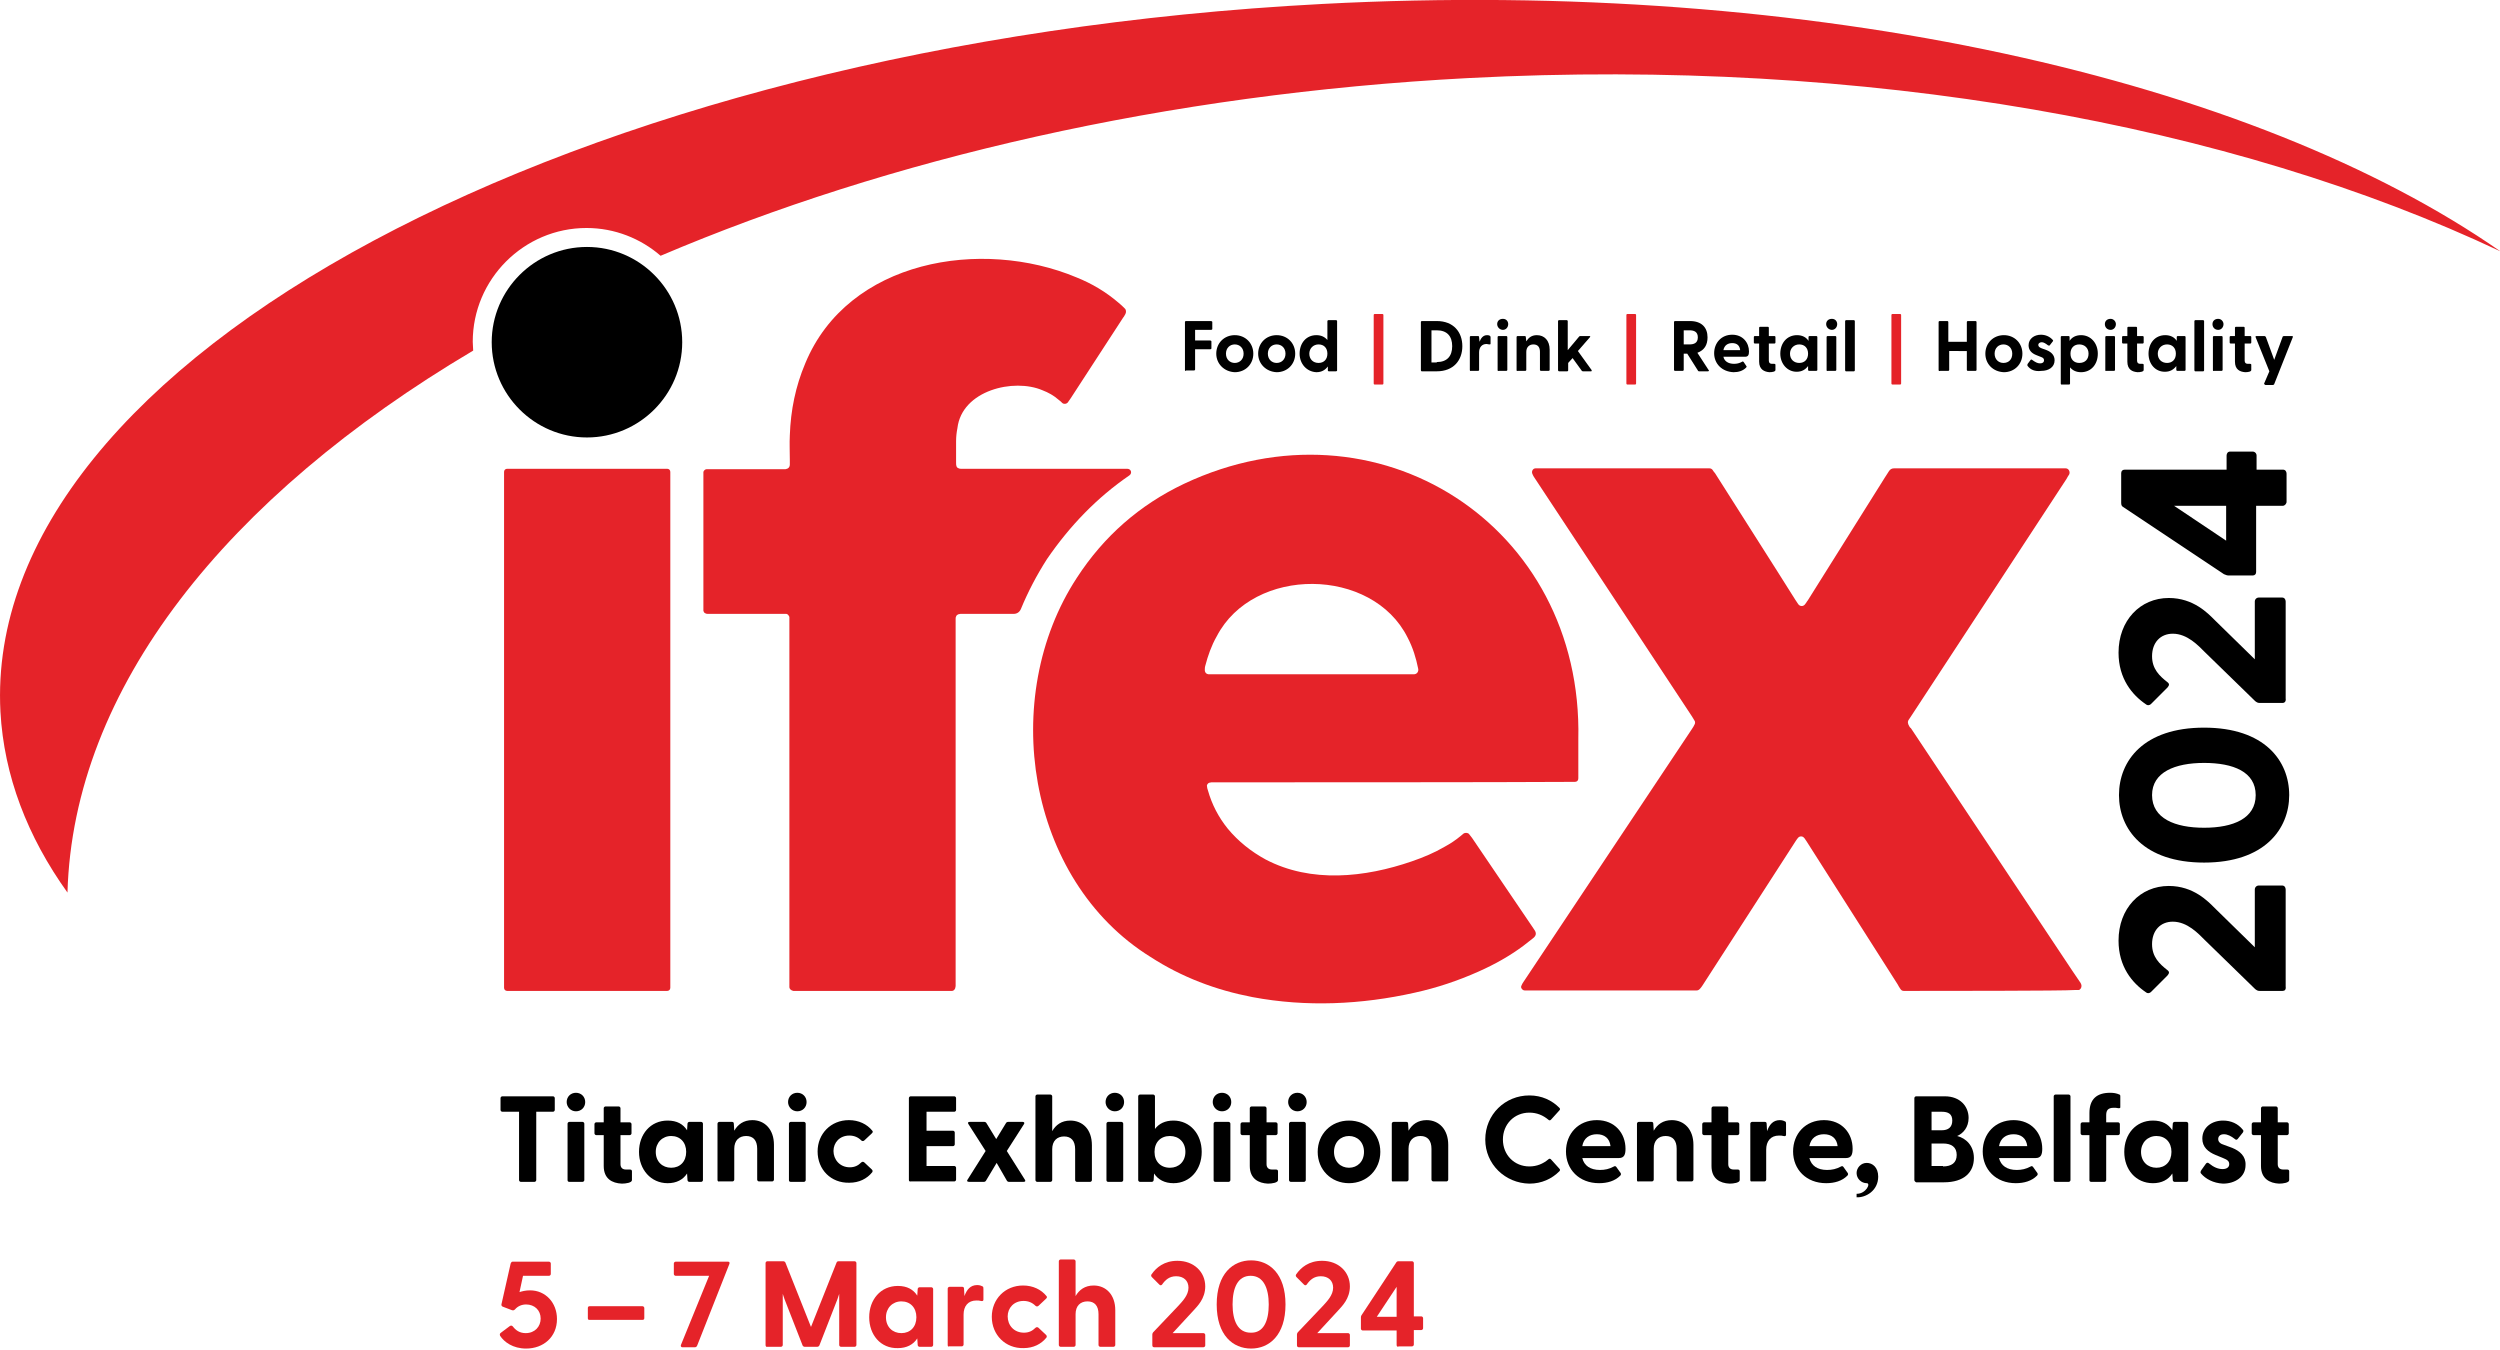 <?xml version="1.0" encoding="utf-8"?>
<!-- Generator: Adobe Illustrator 27.5.0, SVG Export Plug-In . SVG Version: 6.00 Build 0)  -->
<svg version="1.1" id="Layer_1" xmlns="http://www.w3.org/2000/svg" xmlns:xlink="http://www.w3.org/1999/xlink" x="0px" y="0px"
	 viewBox="0 0 566.9 306.1" style="enable-background:new 0 0 566.9 306.1;" xml:space="preserve">
<style type="text/css">
	.st0{fill:#E52329;}
</style>
<g>
	<path d="M117.7,267.6v-15.5h-3.8c-0.2,0-0.4-0.2-0.4-0.4V249c0-0.2,0.2-0.4,0.4-0.4h11.5c0.2,0,0.4,0.2,0.4,0.4v2.7
		c0,0.2-0.2,0.4-0.4,0.4h-3.8v15.5c0,0.2-0.2,0.4-0.4,0.4h-3.1C117.9,268,117.7,267.8,117.7,267.6z"/>
	<path d="M128.5,249.9c0-1.2,0.9-2.1,2.1-2.1c1.2,0,2.1,0.9,2.1,2.1c0,1.2-0.9,2.1-2.1,2.1C129.4,252,128.5,251,128.5,249.9z
		 M128.7,267.6v-12.8c0-0.2,0.2-0.4,0.4-0.4h3c0.2,0,0.4,0.2,0.4,0.4v12.8c0,0.2-0.2,0.4-0.4,0.4h-3
		C128.8,268,128.7,267.8,128.7,267.6z"/>
	<path d="M136.9,264.4v-7h-1.7c-0.2,0-0.4-0.2-0.4-0.4v-2.1c0-0.2,0.2-0.4,0.4-0.4h1.7v-3.2c0-0.2,0.2-0.4,0.4-0.4h3
		c0.2,0,0.4,0.2,0.4,0.4v3.2h2.1c0.2,0,0.4,0.2,0.4,0.4v2.1c0,0.2-0.2,0.4-0.4,0.4h-2.1v6.6c0,0.8,0.5,1.2,1.2,1.2
		c0.2,0,0.5,0,0.9,0c0.3,0,0.5,0.1,0.5,0.4v2c0,0.6-1.4,0.8-2.3,0.8C138.8,268.3,136.9,267.3,136.9,264.4z"/>
	<path d="M144.9,261.2c0-4,2.6-7.1,6.5-7.1c2.1,0,3.5,0.8,4.4,2.2l0.1-1.5c0-0.2,0.2-0.4,0.4-0.4h2.7c0.2,0,0.4,0.2,0.4,0.4v12.8
		c0,0.2-0.2,0.4-0.4,0.4h-2.7c-0.2,0-0.4-0.2-0.4-0.4l-0.1-1.5c-0.9,1.4-2.4,2.2-4.4,2.2C147.6,268.3,144.9,265.2,144.9,261.2z
		 M155.6,261.2c0-2.2-1.4-3.6-3.4-3.6s-3.5,1.5-3.5,3.6c0,2.2,1.5,3.6,3.5,3.6S155.6,263.4,155.6,261.2z"/>
	<path d="M162.7,267.6v-12.8c0-0.2,0.2-0.4,0.4-0.4h2.9c0.2,0,0.4,0.1,0.4,0.4l0.1,1.6c0.8-1.4,2.1-2.4,4.1-2.4
		c2.8,0,4.9,2.1,4.9,5.6v7.9c0,0.2-0.2,0.4-0.4,0.4h-3c-0.2,0-0.4-0.2-0.4-0.4v-7c0-1.9-0.9-2.9-2.5-2.9c-1.6,0-2.7,1-2.7,2.9v7
		c0,0.2-0.2,0.4-0.4,0.4h-3C162.9,268,162.7,267.8,162.7,267.6z"/>
	<path d="M178.7,249.9c0-1.2,0.9-2.1,2.1-2.1c1.2,0,2.1,0.9,2.1,2.1c0,1.2-0.9,2.1-2.1,2.1C179.6,252,178.7,251,178.7,249.9z
		 M178.9,267.6v-12.8c0-0.2,0.2-0.4,0.4-0.4h3c0.2,0,0.4,0.2,0.4,0.4v12.8c0,0.2-0.2,0.4-0.4,0.4h-3
		C179,268,178.9,267.8,178.9,267.6z"/>
	<path d="M185.4,261.1c0-4,3-7.1,7.1-7.1c2.2,0,4.1,0.9,5.3,2.4c0.2,0.2,0.1,0.4-0.1,0.6l-1.7,1.6c-0.2,0.2-0.5,0.2-0.7,0
		c-0.7-0.7-1.6-1.1-2.7-1.1c-2.2,0-3.6,1.6-3.6,3.5s1.4,3.7,3.7,3.7c1.1,0,1.9-0.4,2.6-1.1c0.2-0.2,0.5-0.2,0.7,0l1.7,1.6
		c0.2,0.2,0.2,0.4,0.1,0.6c-1.2,1.5-3,2.4-5.2,2.4C188.4,268.3,185.4,265.2,185.4,261.1z"/>
	<path d="M206.1,267.6V249c0-0.2,0.2-0.4,0.4-0.4h9.9c0.2,0,0.4,0.2,0.4,0.4v2.7c0,0.2-0.2,0.4-0.4,0.4h-6.3v4.3h6
		c0.2,0,0.4,0.2,0.4,0.4v2.7c0,0.2-0.2,0.4-0.4,0.4h-6v4.5h6.3c0.2,0,0.4,0.2,0.4,0.4v2.7c0,0.2-0.2,0.4-0.4,0.4h-9.9
		C206.3,268,206.1,267.8,206.1,267.6z"/>
	<path d="M219.4,267.5l4.1-6.5l-3.9-6.1c-0.2-0.3-0.1-0.5,0.3-0.5h3.3c0.2,0,0.4,0.1,0.5,0.3l2.2,3.6l2.2-3.6
		c0.1-0.2,0.3-0.3,0.5-0.3h3.3c0.3,0,0.5,0.2,0.3,0.5l-3.9,6.1l4.1,6.5c0.2,0.3,0.1,0.5-0.3,0.5h-3.3c-0.2,0-0.4-0.1-0.5-0.3l-2.3-4
		l-2.4,4c-0.1,0.2-0.3,0.3-0.5,0.3h-3.3C219.3,268,219.2,267.8,219.4,267.5z"/>
	<path d="M247.6,259.7v7.9c0,0.2-0.2,0.4-0.4,0.4h-3c-0.2,0-0.4-0.2-0.4-0.4v-7c0-1.9-0.9-2.9-2.5-2.9c-1.6,0-2.7,1-2.7,2.9v7
		c0,0.2-0.2,0.4-0.4,0.4h-3c-0.2,0-0.4-0.2-0.4-0.4v-19c0-0.2,0.2-0.4,0.4-0.4h3c0.2,0,0.4,0.2,0.4,0.4v7.9c0.8-1.4,2.1-2.4,4.1-2.4
		C245.5,254.1,247.6,256.1,247.6,259.7z"/>
	<path d="M250.7,249.9c0-1.2,0.9-2.1,2.1-2.1c1.2,0,2.1,0.9,2.1,2.1c0,1.2-0.9,2.1-2.1,2.1C251.6,252,250.7,251,250.7,249.9z
		 M250.9,267.6v-12.8c0-0.2,0.2-0.4,0.4-0.4h3c0.2,0,0.4,0.2,0.4,0.4v12.8c0,0.2-0.2,0.4-0.4,0.4h-3
		C251,268,250.9,267.8,250.9,267.6z"/>
	<path d="M261.7,266.1l-0.1,1.5c0,0.2-0.2,0.4-0.4,0.4h-2.7c-0.2,0-0.4-0.2-0.4-0.4v-19c0-0.2,0.2-0.4,0.4-0.4h3
		c0.2,0,0.4,0.2,0.4,0.4v7.4c0.9-1.2,2.3-1.9,4.2-1.9c3.8,0,6.4,3.1,6.4,7.1c0,4-2.6,7.1-6.4,7.1
		C264.1,268.3,262.6,267.5,261.7,266.1z M268.8,261.2c0-2.2-1.5-3.6-3.5-3.6c-2.1,0-3.5,1.4-3.5,3.6c0,2.2,1.4,3.6,3.5,3.6
		C267.3,264.8,268.8,263.4,268.8,261.2z"/>
	<path d="M275,249.9c0-1.2,0.9-2.1,2.1-2.1c1.2,0,2.1,0.9,2.1,2.1c0,1.2-0.9,2.1-2.1,2.1C275.9,252,275,251,275,249.9z M275.2,267.6
		v-12.8c0-0.2,0.2-0.4,0.4-0.4h3c0.2,0,0.4,0.2,0.4,0.4v12.8c0,0.2-0.2,0.4-0.4,0.4h-3C275.3,268,275.2,267.8,275.2,267.6z"/>
	<path d="M283.4,264.4v-7h-1.7c-0.2,0-0.4-0.2-0.4-0.4v-2.1c0-0.2,0.2-0.4,0.4-0.4h1.7v-3.2c0-0.2,0.2-0.4,0.4-0.4h3
		c0.2,0,0.4,0.2,0.4,0.4v3.2h2.1c0.2,0,0.4,0.2,0.4,0.4v2.1c0,0.2-0.2,0.4-0.4,0.4h-2.1v6.6c0,0.8,0.5,1.2,1.2,1.2
		c0.2,0,0.5,0,0.9,0c0.3,0,0.5,0.1,0.5,0.4v2c0,0.6-1.4,0.8-2.3,0.8C285.4,268.3,283.4,267.3,283.4,264.4z"/>
	<path d="M292.1,249.9c0-1.2,0.9-2.1,2.1-2.1c1.2,0,2.1,0.9,2.1,2.1c0,1.2-0.9,2.1-2.1,2.1C293,252,292.1,251,292.1,249.9z
		 M292.3,267.6v-12.8c0-0.2,0.2-0.4,0.4-0.4h3c0.2,0,0.4,0.2,0.4,0.4v12.8c0,0.2-0.2,0.4-0.4,0.4h-3
		C292.5,268,292.3,267.8,292.3,267.6z"/>
	<path d="M298.8,261.2c0-4,3-7.1,7.1-7.1c4.1,0,7.1,3.1,7.1,7.1c0,4-3,7.1-7.1,7.1C301.8,268.3,298.8,265.2,298.8,261.2z
		 M309.3,261.2c0-2.2-1.5-3.6-3.4-3.6c-1.9,0-3.4,1.4-3.4,3.6c0,2.2,1.5,3.6,3.4,3.6C307.8,264.8,309.3,263.4,309.3,261.2z"/>
	<path d="M315.6,267.6v-12.8c0-0.2,0.2-0.4,0.4-0.4h2.9c0.2,0,0.4,0.1,0.4,0.4l0.1,1.6c0.8-1.4,2.1-2.4,4.1-2.4
		c2.8,0,4.9,2.1,4.9,5.6v7.9c0,0.2-0.2,0.4-0.4,0.4h-3c-0.2,0-0.4-0.2-0.4-0.4v-7c0-1.9-0.9-2.9-2.5-2.9c-1.6,0-2.7,1-2.7,2.9v7
		c0,0.2-0.2,0.4-0.4,0.4h-3C315.7,268,315.6,267.8,315.6,267.6z"/>
	<path d="M336.8,258.4c0-5.7,4.5-10,10-10c2.8,0,5.1,1.1,6.8,2.8c0.2,0.2,0.2,0.4,0,0.6l-1.9,2.1c-0.2,0.2-0.4,0.2-0.6,0
		c-1.2-1-2.6-1.6-4.3-1.6c-3.4,0-6,2.6-6,6.1s2.6,6.1,6,6.1c1.7,0,3.1-0.6,4.3-1.6c0.2-0.2,0.4-0.2,0.6,0l1.9,2.1
		c0.2,0.2,0.2,0.4,0,0.6c-1.7,1.7-4,2.8-6.8,2.8C341.3,268.3,336.8,264,336.8,258.4z"/>
	<path d="M355.1,261.1c0-4,2.8-7.1,7-7.1c4.1,0,6.5,3,6.5,6.5c0,1.3-0.3,2.1-1.5,2.1h-8.3c0.4,1.7,1.8,2.7,4,2.7
		c1.1,0,2.1-0.2,3.2-0.8c0.2-0.1,0.3-0.1,0.5,0.1l1,1.4c0.1,0.2,0.1,0.4-0.1,0.6c-1.2,1.2-2.9,1.7-4.8,1.7
		C358.1,268.3,355.1,265.2,355.1,261.1z M365.2,259.9c-0.2-1.8-1.4-2.7-3.1-2.7c-1.7,0-3,0.9-3.3,2.7H365.2z"/>
	<path d="M371.2,267.6v-12.8c0-0.2,0.2-0.4,0.4-0.4h2.9c0.2,0,0.4,0.1,0.4,0.4l0.1,1.6c0.8-1.4,2.1-2.4,4.1-2.4
		c2.8,0,4.9,2.1,4.9,5.6v7.9c0,0.2-0.2,0.4-0.4,0.4h-3c-0.2,0-0.4-0.2-0.4-0.4v-7c0-1.9-0.9-2.9-2.5-2.9c-1.6,0-2.7,1-2.7,2.9v7
		c0,0.2-0.2,0.4-0.4,0.4h-3C371.3,268,371.2,267.8,371.2,267.6z"/>
	<path d="M388.1,264.4v-7h-1.7c-0.2,0-0.4-0.2-0.4-0.4v-2.1c0-0.2,0.2-0.4,0.4-0.4h1.7v-3.2c0-0.2,0.2-0.4,0.4-0.4h3
		c0.2,0,0.4,0.2,0.4,0.4v3.2h2.1c0.2,0,0.4,0.2,0.4,0.4v2.1c0,0.2-0.2,0.4-0.4,0.4h-2.1v6.6c0,0.8,0.5,1.2,1.2,1.2
		c0.2,0,0.5,0,0.9,0c0.3,0,0.5,0.1,0.5,0.4v2c0,0.6-1.4,0.8-2.3,0.8C390,268.3,388.1,267.3,388.1,264.4z"/>
	<path d="M396.9,267.6v-12.8c0-0.2,0.2-0.4,0.4-0.4h2.9c0.2,0,0.4,0.1,0.4,0.4l0.1,1.7c0.5-1.4,1.3-2.5,2.9-2.5c0.6,0,1,0.2,1.2,0.3
		c0.2,0.1,0.2,0.3,0.2,0.6v2.4c0,0.3-0.2,0.4-0.6,0.3c-0.3-0.1-0.6-0.1-1-0.1c-1.9,0-2.9,1.3-2.9,3.2v6.8c0,0.2-0.2,0.4-0.4,0.4h-3
		C397.1,268,396.9,267.8,396.9,267.6z"/>
	<path d="M406.6,261.1c0-4,2.8-7.1,7-7.1c4.1,0,6.5,3,6.5,6.5c0,1.3-0.3,2.1-1.5,2.1h-8.3c0.4,1.7,1.8,2.7,4,2.7
		c1.1,0,2.1-0.2,3.2-0.8c0.2-0.1,0.3-0.1,0.5,0.1l1,1.4c0.1,0.2,0.1,0.4-0.1,0.6c-1.2,1.2-2.9,1.7-4.8,1.7
		C409.6,268.3,406.6,265.2,406.6,261.1z M416.7,259.9c-0.2-1.8-1.4-2.7-3.1-2.7c-1.7,0-3,0.9-3.3,2.7H416.7z"/>
	<path d="M421.1,270.7c2,0,3.2-2.4,2.2-2.4c-1.2,0-2.3-1-2.3-2.3c0-1.2,1-2.3,2.3-2.3c1.3,0,2.6,1,2.6,3.1c0,3.2-2.8,4.8-4.9,4.7
		V270.7z"/>
	<path d="M434.1,267.6V249c0-0.2,0.2-0.4,0.4-0.4h6.5c3.5,0,5.4,2.3,5.4,4.9c0,2.1-1.2,3.5-2.6,4.1c2,0.5,3.8,2.2,3.8,5
		c0,3.2-2.2,5.5-6.8,5.5h-6.3C434.3,268,434.1,267.8,434.1,267.6z M440.3,256.3c1.5,0,2.4-0.7,2.4-2.2c0-1.5-0.9-2-2.4-2H438v4.2
		H440.3z M440.6,264.5c1.9,0,3.1-0.8,3.1-2.6s-1.2-2.6-3.1-2.6H438v5.1H440.6z"/>
	<path d="M449.6,261.1c0-4,2.8-7.1,7-7.1c4.1,0,6.5,3,6.5,6.5c0,1.3-0.3,2.1-1.5,2.1h-8.3c0.4,1.7,1.8,2.7,4,2.7
		c1.1,0,2.1-0.2,3.2-0.8c0.2-0.1,0.3-0.1,0.5,0.1l1,1.4c0.1,0.2,0.1,0.4-0.1,0.6c-1.2,1.2-2.9,1.7-4.8,1.7
		C452.6,268.3,449.6,265.2,449.6,261.1z M459.7,259.9c-0.2-1.8-1.4-2.7-3.1-2.7c-1.7,0-3,0.9-3.3,2.7H459.7z"/>
	<path d="M465.7,267.6v-19c0-0.2,0.2-0.4,0.4-0.4h3c0.2,0,0.4,0.2,0.4,0.4v19c0,0.2-0.2,0.4-0.4,0.4h-3
		C465.8,268,465.7,267.8,465.7,267.6z"/>
	<path d="M473.8,267.6v-10.2h-1.6c-0.2,0-0.4-0.2-0.4-0.4v-2.1c0-0.2,0.2-0.4,0.4-0.4h1.6v-2.1c0-3.2,1.7-4.6,4.7-4.6
		c0.8,0,1.4,0.1,2.1,0.4c0.2,0.1,0.2,0.2,0.2,0.4v2.5c0,0.2-0.2,0.2-0.4,0.2c-0.4-0.1-0.8-0.1-1.1-0.1c-1.4,0-1.7,0.7-1.7,1.7v1.6
		h2.7c0.2,0,0.4,0.2,0.4,0.4v2.1c0,0.2-0.2,0.4-0.4,0.4h-2.7v10.2c0,0.2-0.2,0.4-0.4,0.4h-3C473.9,268,473.8,267.8,473.8,267.6z"/>
	<path d="M481.7,261.2c0-4,2.6-7.1,6.5-7.1c2.1,0,3.5,0.8,4.4,2.2l0.1-1.5c0-0.2,0.2-0.4,0.4-0.4h2.7c0.2,0,0.4,0.2,0.4,0.4v12.8
		c0,0.2-0.2,0.4-0.4,0.4h-2.7c-0.2,0-0.4-0.2-0.4-0.4l-0.1-1.5c-0.9,1.4-2.4,2.2-4.4,2.2C484.3,268.3,481.7,265.2,481.7,261.2z
		 M492.4,261.2c0-2.2-1.4-3.6-3.4-3.6c-2,0-3.5,1.5-3.5,3.6c0,2.2,1.5,3.6,3.5,3.6C491,264.8,492.4,263.4,492.4,261.2z"/>
	<path d="M499.1,266.1c-0.2-0.2-0.1-0.5,0.1-0.8l1-1.4c0.2-0.3,0.5-0.3,0.7-0.1c1.1,0.9,2.1,1.3,3.1,1.3c0.9,0,1.5-0.4,1.5-1.1
		c0-0.7-0.4-1-1.4-1.4l-1.7-0.7c-1.7-0.7-3-1.8-3-3.7c0-2.6,2.2-4.1,4.7-4.1c1.8,0,3.4,0.7,4.5,2.1c0.2,0.2,0.1,0.4,0,0.6l-1.2,1.5
		c-0.2,0.2-0.4,0.2-0.6,0c-0.9-0.7-1.7-1.1-2.5-1.1c-0.9,0-1.3,0.5-1.3,1.1c0,0.7,0.6,1.1,1.3,1.3l1.9,0.7c1.7,0.7,3.1,1.9,3,3.9
		c0,2.7-2.4,4.2-5.1,4.2C501.9,268.3,500.1,267.3,499.1,266.1z"/>
	<path d="M512.7,264.4v-7H511c-0.2,0-0.4-0.2-0.4-0.4v-2.1c0-0.2,0.2-0.4,0.4-0.4h1.7v-3.2c0-0.2,0.2-0.4,0.4-0.4h3
		c0.2,0,0.4,0.2,0.4,0.4v3.2h2.1c0.2,0,0.4,0.2,0.4,0.4v2.1c0,0.2-0.2,0.4-0.4,0.4h-2.1v6.6c0,0.8,0.5,1.2,1.2,1.2
		c0.2,0,0.5,0,0.9,0c0.3,0,0.5,0.1,0.5,0.4v2c0,0.6-1.4,0.8-2.3,0.8C514.7,268.3,512.7,267.3,512.7,264.4z"/>
</g>
<g>
	<g>
		<path class="st0" d="M113.4,302.9c-0.1-0.3-0.1-0.5,0.2-0.7l2-1.5c0.3-0.2,0.5-0.1,0.7,0.1c0.6,0.8,1.5,1.5,2.9,1.5
			c2.1,0,3.4-1.5,3.4-3.3c0-1.9-1.4-3.2-3.3-3.2c-1,0-1.9,0.4-2.5,1.1c-0.2,0.2-0.4,0.3-0.7,0.2l-2.1-0.8c-0.2-0.1-0.3-0.2-0.3-0.5
			l2.1-9.3c0.1-0.2,0.2-0.4,0.4-0.4h8.3c0.2,0,0.4,0.2,0.4,0.4v2.4c0,0.2-0.2,0.4-0.4,0.4h-5.9l-0.8,3.7c0.6-0.2,1.4-0.4,2.4-0.4
			c3.5,0,6.1,2.8,6.1,6.5c0,4.1-3.1,6.7-7,6.7C116.3,305.8,114.3,304.3,113.4,302.9z"/>
		<path class="st0" d="M133.3,298.9v-2.3c0-0.2,0.1-0.4,0.4-0.4h12c0.2,0,0.4,0.2,0.4,0.4v2.3c0,0.2-0.1,0.4-0.4,0.4h-12
			C133.4,299.3,133.3,299.2,133.3,298.9z"/>
		<path class="st0" d="M154.4,305l6.4-15.7h-7.6c-0.2,0-0.4-0.2-0.4-0.4v-2.4c0-0.2,0.2-0.4,0.4-0.4h11.9c0.3,0,0.4,0.2,0.3,0.5
			l-7.3,18.5c-0.1,0.2-0.2,0.4-0.5,0.4h-2.9C154.5,305.5,154.3,305.3,154.4,305z"/>
		<path class="st0" d="M173.6,305v-18.6c0-0.2,0.2-0.4,0.4-0.4h3.6c0.2,0,0.4,0.1,0.5,0.3l5.8,14.6l5.8-14.6
			c0.1-0.2,0.2-0.3,0.5-0.3h3.6c0.2,0,0.4,0.2,0.4,0.4V305c0,0.2-0.2,0.4-0.4,0.4h-3.1c-0.2,0-0.4-0.2-0.4-0.4v-11.6l-0.4,1.2
			l-4.1,10.5c-0.1,0.2-0.3,0.3-0.5,0.3h-2.8c-0.2,0-0.4-0.1-0.5-0.3l-4.1-10.5l-0.4-1.2V305c0,0.2-0.2,0.4-0.4,0.4H174
			C173.8,305.5,173.6,305.3,173.6,305z"/>
		<path class="st0" d="M197.1,298.7c0-4,2.6-7.1,6.5-7.1c2.1,0,3.5,0.8,4.4,2.2l0.1-1.5c0-0.2,0.2-0.4,0.4-0.4h2.7
			c0.2,0,0.4,0.2,0.4,0.4V305c0,0.2-0.2,0.4-0.4,0.4h-2.7c-0.2,0-0.4-0.2-0.4-0.4l-0.1-1.5c-0.9,1.4-2.4,2.2-4.4,2.2
			C199.7,305.8,197.1,302.7,197.1,298.7z M207.8,298.7c0-2.2-1.4-3.6-3.4-3.6s-3.5,1.5-3.5,3.6c0,2.2,1.5,3.6,3.5,3.6
			S207.8,300.9,207.8,298.7z"/>
		<path class="st0" d="M214.9,305v-12.8c0-0.2,0.2-0.4,0.4-0.4h2.9c0.2,0,0.4,0.1,0.4,0.4l0.1,1.7c0.5-1.4,1.3-2.5,2.9-2.5
			c0.6,0,1,0.2,1.2,0.3c0.2,0.1,0.2,0.3,0.2,0.6v2.4c0,0.3-0.2,0.4-0.6,0.3c-0.3-0.1-0.6-0.1-1-0.1c-1.9,0-2.9,1.3-2.9,3.2v6.8
			c0,0.2-0.2,0.4-0.4,0.4h-3C215.1,305.5,214.9,305.3,214.9,305z"/>
		<path class="st0" d="M224.9,298.6c0-4,3-7.1,7.1-7.1c2.2,0,4.1,0.9,5.3,2.4c0.2,0.2,0.1,0.4-0.1,0.6l-1.7,1.6
			c-0.2,0.2-0.5,0.2-0.7,0c-0.7-0.7-1.6-1.1-2.7-1.1c-2.2,0-3.6,1.6-3.6,3.5c0,2,1.4,3.7,3.7,3.7c1.1,0,1.9-0.4,2.6-1.1
			c0.2-0.2,0.5-0.2,0.7,0l1.7,1.6c0.2,0.2,0.2,0.4,0.1,0.6c-1.2,1.5-3,2.4-5.2,2.4C228,305.8,224.9,302.7,224.9,298.6z"/>
		<path class="st0" d="M252.9,297.1v7.9c0,0.2-0.2,0.4-0.4,0.4h-3c-0.2,0-0.4-0.2-0.4-0.4v-7c0-1.9-0.9-2.9-2.5-2.9
			c-1.6,0-2.7,1-2.7,2.9v7c0,0.2-0.2,0.4-0.4,0.4h-3c-0.2,0-0.4-0.2-0.4-0.4v-19c0-0.2,0.2-0.4,0.4-0.4h3c0.2,0,0.4,0.2,0.4,0.4v7.9
			c0.8-1.4,2.1-2.4,4.1-2.4C250.8,291.5,252.9,293.6,252.9,297.1z"/>
		<path class="st0" d="M261.3,305v-2.4c0-0.2,0.1-0.4,0.2-0.5l5.8-6.1c0.8-0.9,2.2-2.3,2.2-4c0-1.6-1.1-2.6-2.8-2.6
			c-1.6,0-2.5,0.9-3.2,1.9c-0.2,0.2-0.4,0.2-0.6,0l-1.7-1.7c-0.2-0.2-0.2-0.4-0.1-0.6c1.1-1.6,2.9-3.1,5.9-3.1
			c3.7,0,6.3,2.5,6.3,5.8c0,2.8-1.8,4.5-2.6,5.4l-4.8,5.2h7c0.2,0,0.4,0.2,0.4,0.4v2.4c0,0.2-0.2,0.4-0.4,0.4h-11.2
			C261.4,305.5,261.3,305.3,261.3,305z"/>
		<path class="st0" d="M275.9,295.8c0-7,3.7-10,7.8-10s7.8,3,7.8,10c0,7-3.7,10-7.8,10S275.9,302.8,275.9,295.8z M287.7,295.8
			c0-3.7-1.2-6.5-4.1-6.5c-2.9,0-4.1,2.7-4.1,6.5c0,3.7,1.2,6.4,4.1,6.4C286.5,302.3,287.7,299.6,287.7,295.8z"/>
		<path class="st0" d="M294.1,305v-2.4c0-0.2,0.1-0.4,0.2-0.5l5.8-6.1c0.8-0.9,2.2-2.3,2.2-4c0-1.6-1.1-2.6-2.8-2.6
			c-1.6,0-2.5,0.9-3.2,1.9c-0.2,0.2-0.4,0.2-0.6,0l-1.7-1.7c-0.2-0.2-0.2-0.4-0.1-0.6c1.1-1.6,2.9-3.1,5.9-3.1
			c3.7,0,6.3,2.5,6.3,5.8c0,2.8-1.8,4.5-2.6,5.4l-4.8,5.2h7c0.2,0,0.4,0.2,0.4,0.4v2.4c0,0.2-0.2,0.4-0.4,0.4h-11.2
			C294.2,305.5,294.1,305.3,294.1,305z"/>
		<path class="st0" d="M316.7,305v-3.3H309c-0.2,0-0.4-0.2-0.4-0.4v-2.5c0-0.2,0-0.3,0.1-0.5l7.9-12c0.1-0.2,0.3-0.3,0.5-0.3h3.1
			c0.2,0,0.4,0.2,0.4,0.4v12.1h1.7c0.2,0,0.4,0.2,0.4,0.4v2.3c0,0.2-0.2,0.4-0.4,0.4h-1.7v3.3c0,0.2-0.2,0.4-0.4,0.4h-3
			C316.9,305.5,316.7,305.3,316.7,305z M316.7,298.6v-6.8l-4.5,6.8H316.7z"/>
	</g>
</g>
<g>
	<path d="M268.7,83.9V73c0-0.1,0.1-0.2,0.2-0.2h5.7c0.1,0,0.3,0.1,0.3,0.2v1.6c0,0.1-0.1,0.2-0.3,0.2H271v2.4h3.4
		c0.1,0,0.3,0.1,0.3,0.2v1.6c0,0.1-0.1,0.2-0.3,0.2H271v4.6c0,0.1-0.1,0.2-0.2,0.2h-1.8C268.8,84.2,268.7,84.1,268.7,83.9z"/>
	<path d="M275.8,80.2c0-2.4,1.8-4.2,4.2-4.2c2.4,0,4.2,1.8,4.2,4.2s-1.8,4.2-4.2,4.2C277.6,84.3,275.8,82.5,275.8,80.2z M282,80.2
		c0-1.3-0.9-2.1-2-2.1c-1.1,0-2,0.8-2,2.1c0,1.3,0.9,2.1,2,2.1C281.1,82.3,282,81.5,282,80.2z"/>
	<path d="M285.3,80.2c0-2.4,1.8-4.2,4.2-4.2c2.4,0,4.2,1.8,4.2,4.2s-1.8,4.2-4.2,4.2C287.1,84.3,285.3,82.5,285.3,80.2z M291.5,80.2
		c0-1.3-0.9-2.1-2-2.1c-1.1,0-2,0.8-2,2.1c0,1.3,0.9,2.1,2,2.1C290.6,82.3,291.5,81.5,291.5,80.2z"/>
	<path d="M294.7,80.2c0-2.4,1.5-4.2,3.8-4.2c1.1,0,1.9,0.4,2.5,1.1v-4.3c0-0.1,0.1-0.2,0.2-0.2h1.8c0.1,0,0.2,0.1,0.2,0.2v11.2
		c0,0.1-0.1,0.2-0.3,0.2h-1.6c-0.1,0-0.2-0.1-0.2-0.2l0-0.9c-0.6,0.8-1.4,1.3-2.6,1.3C296.3,84.3,294.7,82.5,294.7,80.2z M301,80.2
		c0-1.3-0.8-2.1-2-2.1s-2.1,0.9-2.1,2.1c0,1.3,0.9,2.1,2.1,2.1S301,81.5,301,80.2z"/>
	<path class="st0" d="M311.5,87V71.4c0-0.1,0.1-0.2,0.2-0.2h1.8c0.1,0,0.2,0.1,0.2,0.2V87c0,0.1-0.1,0.2-0.2,0.2h-1.8
		C311.6,87.2,311.5,87.1,311.5,87z"/>
	<path d="M322.2,83.9V73c0-0.1,0.1-0.2,0.2-0.2h3.4c3.8,0,5.8,2.5,5.8,5.7c0,3.2-2,5.7-5.8,5.7h-3.4
		C322.3,84.2,322.2,84.1,322.2,83.9z M325.8,82.1c2.3,0,3.5-1.3,3.5-3.6c0-2.3-1.2-3.6-3.5-3.6h-1.2v7.3H325.8z"/>
	<path d="M333.3,83.9v-7.5c0-0.1,0.1-0.2,0.2-0.2h1.7c0.1,0,0.2,0.1,0.2,0.3l0.1,1c0.3-0.8,0.8-1.5,1.7-1.5c0.4,0,0.6,0.1,0.7,0.2
		c0.1,0.1,0.1,0.2,0.1,0.3v1.4c0,0.2-0.1,0.2-0.3,0.2c-0.2,0-0.4-0.1-0.6-0.1c-1.1,0-1.7,0.8-1.7,1.9v4c0,0.1-0.1,0.2-0.2,0.2h-1.8
		C333.4,84.2,333.3,84.1,333.3,83.9z"/>
	<path d="M339.5,73.5c0-0.7,0.5-1.2,1.3-1.2s1.2,0.6,1.2,1.2c0,0.7-0.5,1.3-1.2,1.3S339.5,74.2,339.5,73.5z M339.6,83.9v-7.5
		c0-0.1,0.1-0.2,0.2-0.2h1.8c0.1,0,0.2,0.1,0.2,0.2v7.5c0,0.1-0.1,0.2-0.2,0.2h-1.8C339.7,84.2,339.6,84.1,339.6,83.9z"/>
	<path d="M343.9,83.9v-7.5c0-0.1,0.1-0.2,0.2-0.2h1.7c0.1,0,0.2,0.1,0.2,0.3l0.1,0.9c0.5-0.8,1.2-1.4,2.4-1.4c1.7,0,2.9,1.2,2.9,3.3
		v4.6c0,0.1-0.1,0.2-0.3,0.2h-1.7c-0.1,0-0.2-0.1-0.2-0.2v-4.1c0-1.1-0.5-1.7-1.5-1.7c-0.9,0-1.6,0.6-1.6,1.7v4.1
		c0,0.1-0.1,0.2-0.2,0.2h-1.8C344,84.2,343.9,84.1,343.9,83.9z"/>
	<path d="M353.3,83.9V72.8c0-0.1,0.1-0.2,0.2-0.2h1.8c0.1,0,0.2,0.1,0.2,0.2v6.6l2.6-3.1c0.1-0.1,0.2-0.1,0.3-0.1h2
		c0.2,0,0.3,0.1,0.1,0.3l-2.7,3.1l3.1,4.3c0.1,0.2,0,0.3-0.1,0.3H359c-0.1,0-0.2,0-0.3-0.1l-2.1-2.9l-1,1.1v1.7
		c0,0.1-0.1,0.2-0.2,0.2h-1.8C353.4,84.2,353.3,84.1,353.3,83.9z"/>
	<path class="st0" d="M368.8,87V71.4c0-0.1,0.1-0.2,0.2-0.2h1.8c0.1,0,0.2,0.1,0.2,0.2V87c0,0.1-0.1,0.2-0.2,0.2h-1.8
		C368.9,87.2,368.8,87.1,368.8,87z"/>
	<path d="M387.3,84.2h-2c-0.1,0-0.2,0-0.3-0.2l-2.4-3.8h-0.8v3.7c0,0.1-0.1,0.2-0.2,0.2h-1.8c-0.1,0-0.2-0.1-0.2-0.2V73
		c0-0.1,0.1-0.2,0.2-0.2h3.4c2.7,0,4,1.5,4,3.7c0,1.7-0.7,2.9-2.3,3.5l2.6,4C387.6,84,387.5,84.2,387.3,84.2z M381.8,78.1h1.3
		c1,0,1.9-0.3,1.9-1.6c0-1.3-0.9-1.6-1.9-1.6h-1.3V78.1z"/>
	<path d="M388.7,80.1c0-2.3,1.6-4.2,4.1-4.2c2.4,0,3.8,1.8,3.8,3.8c0,0.8-0.2,1.2-0.9,1.2h-4.9c0.2,1,1.1,1.6,2.4,1.6
		c0.6,0,1.2-0.1,1.9-0.5c0.1-0.1,0.2,0,0.3,0.1L396,83c0.1,0.1,0.1,0.2-0.1,0.4c-0.7,0.7-1.7,1-2.8,1
		C390.5,84.3,388.7,82.5,388.7,80.1z M394.6,79.4c-0.1-1.1-0.8-1.6-1.8-1.6c-1,0-1.8,0.5-2,1.6H394.6z"/>
	<path d="M398.9,82v-4.1h-1c-0.1,0-0.2-0.1-0.2-0.2v-1.3c0-0.1,0.1-0.2,0.2-0.2h1v-1.9c0-0.1,0.1-0.2,0.2-0.2h1.8
		c0.1,0,0.2,0.1,0.2,0.2v1.9h1.3c0.1,0,0.2,0.1,0.2,0.2v1.3c0,0.1-0.1,0.2-0.2,0.2h-1.3v3.9c0,0.5,0.3,0.7,0.7,0.7
		c0.1,0,0.3,0,0.5,0c0.2,0,0.3,0.1,0.3,0.2v1.2c0,0.4-0.8,0.5-1.4,0.5C400.1,84.3,398.9,83.8,398.9,82z"/>
	<path d="M403.7,80.2c0-2.4,1.5-4.2,3.8-4.2c1.2,0,2.1,0.5,2.6,1.3l0-0.9c0-0.1,0.1-0.2,0.2-0.2h1.6c0.1,0,0.2,0.1,0.2,0.2v7.5
		c0,0.1-0.1,0.2-0.3,0.2h-1.6c-0.1,0-0.2-0.1-0.2-0.2l0-0.9c-0.6,0.8-1.4,1.3-2.6,1.3C405.3,84.3,403.7,82.5,403.7,80.2z M410,80.2
		c0-1.3-0.8-2.1-2-2.1s-2.1,0.9-2.1,2.1c0,1.3,0.9,2.1,2.1,2.1S410,81.5,410,80.2z"/>
	<path d="M414.1,73.5c0-0.7,0.5-1.2,1.3-1.2s1.2,0.6,1.2,1.2c0,0.7-0.5,1.3-1.2,1.3S414.1,74.2,414.1,73.5z M414.2,83.9v-7.5
		c0-0.1,0.1-0.2,0.2-0.2h1.8c0.1,0,0.2,0.1,0.2,0.2v7.5c0,0.1-0.1,0.2-0.2,0.2h-1.8C414.3,84.2,414.2,84.1,414.2,83.9z"/>
	<path d="M418.4,83.9V72.8c0-0.1,0.1-0.2,0.2-0.2h1.8c0.1,0,0.2,0.1,0.2,0.2v11.2c0,0.1-0.1,0.2-0.2,0.2h-1.8
		C418.5,84.2,418.4,84.1,418.4,83.9z"/>
	<path class="st0" d="M428.9,87V71.4c0-0.1,0.1-0.2,0.2-0.2h1.8c0.1,0,0.2,0.1,0.2,0.2V87c0,0.1-0.1,0.2-0.2,0.2h-1.8
		C429,87.2,428.9,87.1,428.9,87z"/>
	<path d="M439.6,83.9V73c0-0.1,0.1-0.2,0.2-0.2h1.8c0.1,0,0.2,0.1,0.2,0.2v4.5h4.2V73c0-0.1,0.1-0.2,0.2-0.2h1.8
		c0.1,0,0.2,0.1,0.2,0.2v10.9c0,0.1-0.1,0.2-0.2,0.2h-1.8c-0.1,0-0.2-0.1-0.2-0.2v-4.3H442v4.3c0,0.1-0.1,0.2-0.2,0.2h-1.8
		C439.7,84.2,439.6,84.1,439.6,83.9z"/>
	<path d="M450.2,80.2c0-2.4,1.8-4.2,4.2-4.2c2.4,0,4.2,1.8,4.2,4.2s-1.8,4.2-4.2,4.2C451.9,84.3,450.2,82.5,450.2,80.2z M456.3,80.2
		c0-1.3-0.9-2.1-2-2.1c-1.1,0-2,0.8-2,2.1c0,1.3,0.9,2.1,2,2.1C455.5,82.3,456.3,81.5,456.3,80.2z"/>
	<path d="M459.8,83c-0.1-0.1-0.1-0.3,0-0.5l0.6-0.8c0.1-0.2,0.3-0.2,0.4-0.1c0.7,0.5,1.2,0.8,1.8,0.8c0.5,0,0.9-0.2,0.9-0.7
		c0-0.4-0.2-0.6-0.8-0.8l-1-0.4c-1-0.4-1.7-1.1-1.7-2.2c0-1.5,1.3-2.4,2.8-2.4c1,0,2,0.4,2.7,1.2c0.1,0.1,0.1,0.2,0,0.3l-0.7,0.9
		c-0.1,0.1-0.2,0.1-0.4,0c-0.5-0.4-1-0.7-1.4-0.7c-0.5,0-0.8,0.3-0.8,0.6c0,0.4,0.3,0.6,0.8,0.8l1.1,0.4c1,0.4,1.8,1.1,1.8,2.3
		c0,1.6-1.4,2.4-3,2.4C461.4,84.3,460.4,83.8,459.8,83z"/>
	<path d="M467.3,87V76.4c0-0.1,0.1-0.2,0.2-0.2h1.6c0.1,0,0.2,0.1,0.2,0.2l0,0.9c0.5-0.8,1.4-1.3,2.6-1.3c2.2,0,3.8,1.8,3.8,4.2
		c0,2.4-1.5,4.2-3.8,4.2c-1.1,0-1.9-0.4-2.5-1.1V87c0,0.1-0.1,0.2-0.2,0.2h-1.8C467.4,87.2,467.3,87.1,467.3,87z M473.6,80.2
		c0-1.3-0.9-2.1-2.1-2.1c-1.2,0-2,0.8-2,2.1s0.8,2.1,2,2.1C472.8,82.3,473.6,81.5,473.6,80.2z"/>
	<path d="M477.3,73.5c0-0.7,0.5-1.2,1.3-1.2c0.7,0,1.2,0.6,1.2,1.2c0,0.7-0.5,1.3-1.2,1.3C477.8,74.8,477.3,74.2,477.3,73.5z
		 M477.4,83.9v-7.5c0-0.1,0.1-0.2,0.2-0.2h1.8c0.1,0,0.2,0.1,0.2,0.2v7.5c0,0.1-0.1,0.2-0.2,0.2h-1.8
		C477.5,84.2,477.4,84.1,477.4,83.9z"/>
	<path d="M482.4,82v-4.1h-1c-0.1,0-0.2-0.1-0.2-0.2v-1.3c0-0.1,0.1-0.2,0.2-0.2h1v-1.9c0-0.1,0.1-0.2,0.2-0.2h1.8
		c0.1,0,0.2,0.1,0.2,0.2v1.9h1.3c0.1,0,0.2,0.1,0.2,0.2v1.3c0,0.1-0.1,0.2-0.2,0.2h-1.3v3.9c0,0.5,0.3,0.7,0.7,0.7
		c0.1,0,0.3,0,0.5,0c0.2,0,0.3,0.1,0.3,0.2v1.2c0,0.4-0.8,0.5-1.4,0.5C483.5,84.3,482.4,83.8,482.4,82z"/>
	<path d="M487.2,80.2c0-2.4,1.5-4.2,3.8-4.2c1.2,0,2.1,0.5,2.6,1.3l0-0.9c0-0.1,0.1-0.2,0.2-0.2h1.6c0.1,0,0.2,0.1,0.2,0.2v7.5
		c0,0.1-0.1,0.2-0.3,0.2h-1.6c-0.1,0-0.2-0.1-0.2-0.2l0-0.9c-0.6,0.8-1.4,1.3-2.6,1.3C488.7,84.3,487.2,82.5,487.2,80.2z
		 M493.4,80.2c0-1.3-0.8-2.1-2-2.1s-2.1,0.9-2.1,2.1c0,1.3,0.9,2.1,2.1,2.1S493.4,81.5,493.4,80.2z"/>
	<path d="M497.6,83.9V72.8c0-0.1,0.1-0.2,0.2-0.2h1.8c0.1,0,0.2,0.1,0.2,0.2v11.2c0,0.1-0.1,0.2-0.2,0.2h-1.8
		C497.7,84.2,497.6,84.1,497.6,83.9z"/>
	<path d="M501.7,73.5c0-0.7,0.5-1.2,1.3-1.2c0.7,0,1.2,0.6,1.2,1.2c0,0.7-0.5,1.3-1.2,1.3C502.2,74.8,501.7,74.2,501.7,73.5z
		 M501.8,83.9v-7.5c0-0.1,0.1-0.2,0.2-0.2h1.8c0.1,0,0.2,0.1,0.2,0.2v7.5c0,0.1-0.1,0.2-0.2,0.2h-1.8
		C501.9,84.2,501.8,84.1,501.8,83.9z"/>
	<path d="M506.8,82v-4.1h-1c-0.1,0-0.2-0.1-0.2-0.2v-1.3c0-0.1,0.1-0.2,0.2-0.2h1v-1.9c0-0.1,0.1-0.2,0.2-0.2h1.8
		c0.1,0,0.2,0.1,0.2,0.2v1.9h1.3c0.1,0,0.2,0.1,0.2,0.2v1.3c0,0.1-0.1,0.2-0.2,0.2h-1.3v3.9c0,0.5,0.3,0.7,0.7,0.7
		c0.1,0,0.3,0,0.5,0c0.2,0,0.3,0.1,0.3,0.2v1.2c0,0.4-0.8,0.5-1.4,0.5C507.9,84.3,506.8,83.8,506.8,82z"/>
	<path d="M513.4,87l1.2-2.8l-3.1-7.7c-0.1-0.2,0-0.3,0.2-0.3h1.8c0.1,0,0.2,0.1,0.3,0.2l1.9,5.2l1.9-5.2c0-0.1,0.2-0.2,0.3-0.2h1.8
		c0.2,0,0.3,0.1,0.2,0.3l-4.2,10.6c0,0.1-0.2,0.2-0.3,0.2h-1.7C513.5,87.2,513.4,87.1,513.4,87z"/>
</g>
<path class="st0" d="M319.5,152.9c0.4,0,0.8,0,1.1,0c0.7,0,1.1-0.6,1-1.2c-0.5-2.5-1.2-4.8-2.4-7.1c-8-16.1-35-16.3-43.3-0.3
	c-1.2,2.1-2,4.4-2.6,6.7c-0.1,0.3-0.1,0.7-0.1,1c0,0.3,0.2,0.7,0.5,0.8c0.2,0.1,0.3,0.1,0.5,0.1c0.4,0,0.8,0,1.1,0
	C282.7,152.9,312.1,152.9,319.5,152.9 M276,177.4c-0.4,0-0.8,0-1.3,0c-0.2,0-0.3,0.1-0.5,0.1c-0.3,0.1-0.6,0.5-0.5,0.8
	c0,0.3,0.1,0.6,0.2,0.9c0.9,3.2,2.4,6.1,4.5,8.7c2.4,2.9,5.3,5.2,8.6,7c10.3,5.4,22.5,4.1,33.2,0.4c2.6-0.9,5-1.9,7.4-3.3
	c1.3-0.7,2.5-1.5,3.7-2.5c0.2-0.2,0.4-0.3,0.6-0.5c0.3-0.2,0.9-0.2,1.2,0.1c0.2,0.3,0.5,0.6,0.7,0.9c2.3,3.4,11.4,16.8,13.7,20.2
	c0.1,0.2,0.3,0.4,0.4,0.6c0.6,0.8,0.4,1.4-0.2,1.9c-0.8,0.6-1.5,1.2-2.3,1.8c-3.1,2.3-6.5,4.2-10.1,5.8c-4.7,2.1-9.5,3.7-14.5,4.8
	c-12,2.7-24.6,3.3-36.8,1c-8.3-1.6-16-4.5-23.1-9.1c-28.2-17.5-34.4-59-16.7-86c6.1-9.4,14.2-16.5,24.3-21.3
	c43.7-20.6,90.5,9.4,89.4,57.9c0,2.7,0,5.4,0,8.1c0,0.3,0,0.5,0,0.8c0,0.5-0.3,0.8-0.8,0.8c-0.2,0-0.3,0-0.5,0c-0.4,0-0.8,0-1.1,0
	C342.1,177.4,289.3,177.4,276,177.4"/>
<path class="st0" d="M432.8,224.7c-0.4,0-0.8,0-1.1,0c-0.4,0-0.6-0.2-0.8-0.5c-0.2-0.3-0.4-0.6-0.6-1c-6.8-10.7-13.7-21.5-20.5-32.2
	c-0.2-0.3-0.4-0.6-0.6-0.9c-0.1-0.1-0.2-0.2-0.3-0.3c-0.3-0.2-0.8-0.2-1.1,0.1c-0.2,0.2-0.4,0.5-0.6,0.8
	c-1.8,2.8-15.9,24.6-21.1,32.7c-0.2,0.3-0.4,0.6-0.6,0.8c-0.2,0.2-0.4,0.4-0.8,0.4c-0.3,0-0.7,0-1,0c-12.3,0-24.5,0-36.8,0
	c-0.4,0-0.8,0-1.1,0c-0.4,0-0.6-0.2-0.8-0.5c-0.1-0.2-0.1-0.4,0-0.6c0.1-0.3,0.3-0.6,0.5-0.9c1.3-1.9,33-49.6,38.1-57.2
	c0.3-0.4,0.5-0.8,0.7-1.2c0.1-0.2,0.1-0.5,0-0.7c-0.2-0.3-0.4-0.7-0.6-1c-3.2-4.8-34.2-51.9-35.7-54.1c-0.2-0.3-0.4-0.6-0.5-0.9
	c-0.3-0.6,0.1-1.3,0.7-1.3c0.3,0,0.6,0,0.9,0c12.5,0,25,0,37.6,0c0.3,0,0.6,0,0.9,0c0.3,0,0.5,0.1,0.7,0.3c0.2,0.3,0.4,0.6,0.6,0.8
	c2,3.2,14.2,22.3,18.2,28.7c0.2,0.3,0.4,0.6,0.6,0.9c0.4,0.7,1.3,0.7,1.7,0c0.2-0.2,0.3-0.5,0.5-0.7c5.8-9.3,11.7-18.6,17.5-27.9
	c0.3-0.5,0.6-0.9,0.9-1.4c0.3-0.5,0.7-0.7,1.2-0.7c0.3,0,0.6,0,0.9,0c12.3,0,24.6,0,36.9,0c0.4,0,0.8,0,1.1,0c0.7,0,1.1,0.8,0.8,1.4
	c-0.2,0.3-0.4,0.6-0.6,1c-4.6,7.1-28.2,43-35.3,53.9c-0.1,0.2-0.3,0.4-0.4,0.6c-0.4,0.5-0.3,1,0,1.5c0.1,0.2,0.2,0.4,0.4,0.5
	c4.8,7.2,29.2,43.9,36.6,55c0.6,0.9,1.3,1.9,1.9,2.8c0.1,0.2,0.2,0.4,0.2,0.7c0,0.4-0.3,0.9-0.7,0.9c-0.3,0-0.6,0-0.9,0
	C468.3,224.7,439,224.7,432.8,224.7z"/>
<path class="st0" d="M151.3,224.7h-36.3c-0.4,0-0.7-0.3-0.7-0.7V107c0-0.4,0.3-0.7,0.7-0.7h36.3c0.4,0,0.7,0.3,0.7,0.7v117
	C152,224.4,151.7,224.7,151.3,224.7"/>
<g>
	<path d="M517.6,224.7h-5.2c-0.4,0-0.6-0.1-1-0.4L500,213.2c-1.5-1.5-4-4.2-7.3-4.2c-2.8,0-4.7,2-4.7,5.1c0,2.9,1.7,4.5,3.5,5.9
		c0.5,0.4,0.4,0.7,0,1.2l-3.7,3.7c-0.4,0.4-0.9,0.4-1.2,0.1c-3.1-2.1-6.2-5.8-6.2-11.7c0-7.3,4.9-12.4,11.4-12.4
		c5.6,0,8.9,3.5,10.4,5l9.1,8.9v-13.1c0-0.5,0.4-0.9,0.9-0.9h5.3c0.5,0,0.8,0.4,0.8,0.9v22C518.4,224.4,518.1,224.7,517.6,224.7z"/>
	<path d="M499.8,195.6c-13.7,0-19.3-7.6-19.3-15.3c0-7.8,5.6-15.3,19.3-15.3s19.3,7.5,19.3,15.3C519.1,188,513.5,195.6,499.8,195.6z
		 M499.8,173c-6.6,0-11.8,2.1-11.8,7.3c0,5.3,5.2,7.4,11.8,7.4s11.7-2.1,11.7-7.4C511.5,175,506.4,173,499.8,173z"/>
	<path d="M517.6,159.4h-5.2c-0.4,0-0.6-0.1-1-0.4L500,147.9c-1.5-1.5-4-4.2-7.3-4.2c-2.8,0-4.7,2-4.7,5.1c0,2.9,1.7,4.5,3.5,5.9
		c0.5,0.4,0.4,0.7,0,1.2l-3.7,3.7c-0.4,0.4-0.9,0.4-1.2,0.1c-3.1-2.1-6.2-5.8-6.2-11.7c0-7.3,4.9-12.4,11.4-12.4
		c5.6,0,8.9,3.5,10.4,5l9.1,8.9v-13.1c0-0.5,0.4-0.9,0.9-0.9h5.3c0.5,0,0.8,0.4,0.8,0.9v22C518.4,159,518.1,159.4,517.6,159.4z"/>
	<path d="M517.6,114.7h-6v15c0,0.5-0.3,0.8-0.8,0.8h-5.4c-0.4,0-0.6-0.1-1.1-0.3L481.5,115c-0.4-0.2-0.5-0.5-0.5-1v-6.7
		c0-0.5,0.3-0.8,0.8-0.8h23.1v-3.2c0-0.5,0.3-0.9,0.8-0.9h5.1c0.5,0,0.9,0.4,0.9,0.9v3.2h6c0.5,0,0.8,0.4,0.8,0.9v6.5
		C518.4,114.3,518.1,114.7,517.6,114.7z M504.9,114.7H493l11.8,7.9V114.7z"/>
</g>
<g>
	<path class="st0" d="M256.1,107.8c0.7-0.5,0.4-1.5-0.5-1.5c-12.9,0-29.7,0-36.6,0c-0.4,0-0.8,0-1.1,0c-0.2,0-0.3,0-0.5-0.1
		c-0.3-0.1-0.5-0.3-0.5-0.5c-0.1-0.2-0.1-0.5-0.1-0.8c0-1.6,0-3.2,0-4.8c0-1,0.1-2,0.3-3c1-8.6,12.8-11.4,19.3-8.6
		c1.3,0.5,2.6,1.2,3.7,2.2c0.3,0.2,0.5,0.4,0.8,0.7c0.4,0.3,0.9,0.2,1.2-0.1c0.2-0.3,0.4-0.6,0.7-1c4-6.1,7.9-12.2,11.9-18.3
		c0.2-0.2,0.3-0.5,0.5-0.8c0.2-0.4,0.2-1-0.2-1.3c-0.4-0.4-0.8-0.8-1.3-1.2c-2.9-2.5-6.1-4.4-9.6-5.8c-21.5-9-51.8-4-61.5,19.5
		c-2.2,5.2-3.3,10.6-3.5,16.3c-0.1,1.9,0,3.7,0,5.6c0,0.3,0,0.7,0,1c0,0.7-0.4,1-1,1.1c-0.3,0-0.7,0-1,0c-3.1,0-6.3,0-9.4,0
		c-2.2,0-4.3,0-6.5,0c-0.3,0-0.7,0-1,0c-0.3,0-0.6,0.3-0.7,0.6c0,0.4,0,0.9,0,1.3c0,9.6,0,19.3,0,28.9c0,0.3,0,0.6,0,0.9
		c0,0.1,0,0.3,0,0.4c0.1,0.3,0.2,0.5,0.5,0.6c0.2,0.1,0.3,0.1,0.5,0.1c0.3,0,0.7,0,1,0c4.3,0,15.1,0,16.2,0c0.2,0,0.4,0,0.6,0
		c0.3,0,0.6,0.4,0.7,0.7c0,0.3,0,0.7,0,1c0,3.7,0,57.9,0,81.3c0,0.4,0,0.8,0,1.1c0,0.2,0,0.3,0,0.5c0,0.5,0.4,0.8,0.9,0.9
		c0.4,0,0.8,0,1.1,0c7.3,0,29.8,0,33.8,0c0.4,0,0.8,0,1.1,0c0.3,0,0.6-0.3,0.7-0.6c0-0.2,0.1-0.3,0.1-0.5c0-0.5,0-0.9,0-1.4
		c0-26.8,0-53.7,0-80.5c0-0.5,0-0.9,0-1.4c0-0.2,0-0.3,0.1-0.5c0.1-0.3,0.3-0.4,0.5-0.5c0.2,0,0.3-0.1,0.5-0.1c0.6,0,1.1,0,1.6,0
		c3.5,0,7,0,10.5,0c0.7,0,1.3-0.4,1.6-1.1c1.6-3.9,3.6-7.7,5.9-11.3C242.6,119.2,248.8,112.8,256.1,107.8z"/>
</g>
<g>
	<g>
		<path class="st0" d="M299.8,0.9C130.1,9.8-4.1,81.6,0.1,161.4c0.8,14.5,6.1,28.3,15.2,41c1.3-46.3,36-89.7,92-122.9
			c0-0.6-0.1-1.3-0.1-2c0-14.2,11.6-25.8,25.8-25.8c6.4,0,12.3,2.4,16.8,6.3C201.5,36,264.4,21.3,333,17.7
			c90.3-4.7,173.2,10.6,234,39.3C511,18,411.6-5,299.8,0.9z"/>
	</g>
	<path d="M133.1,56c-11.9,0-21.6,9.7-21.6,21.6s9.7,21.6,21.6,21.6c11.9,0,21.6-9.7,21.6-21.6S145,56,133.1,56z"/>
</g>
</svg>
